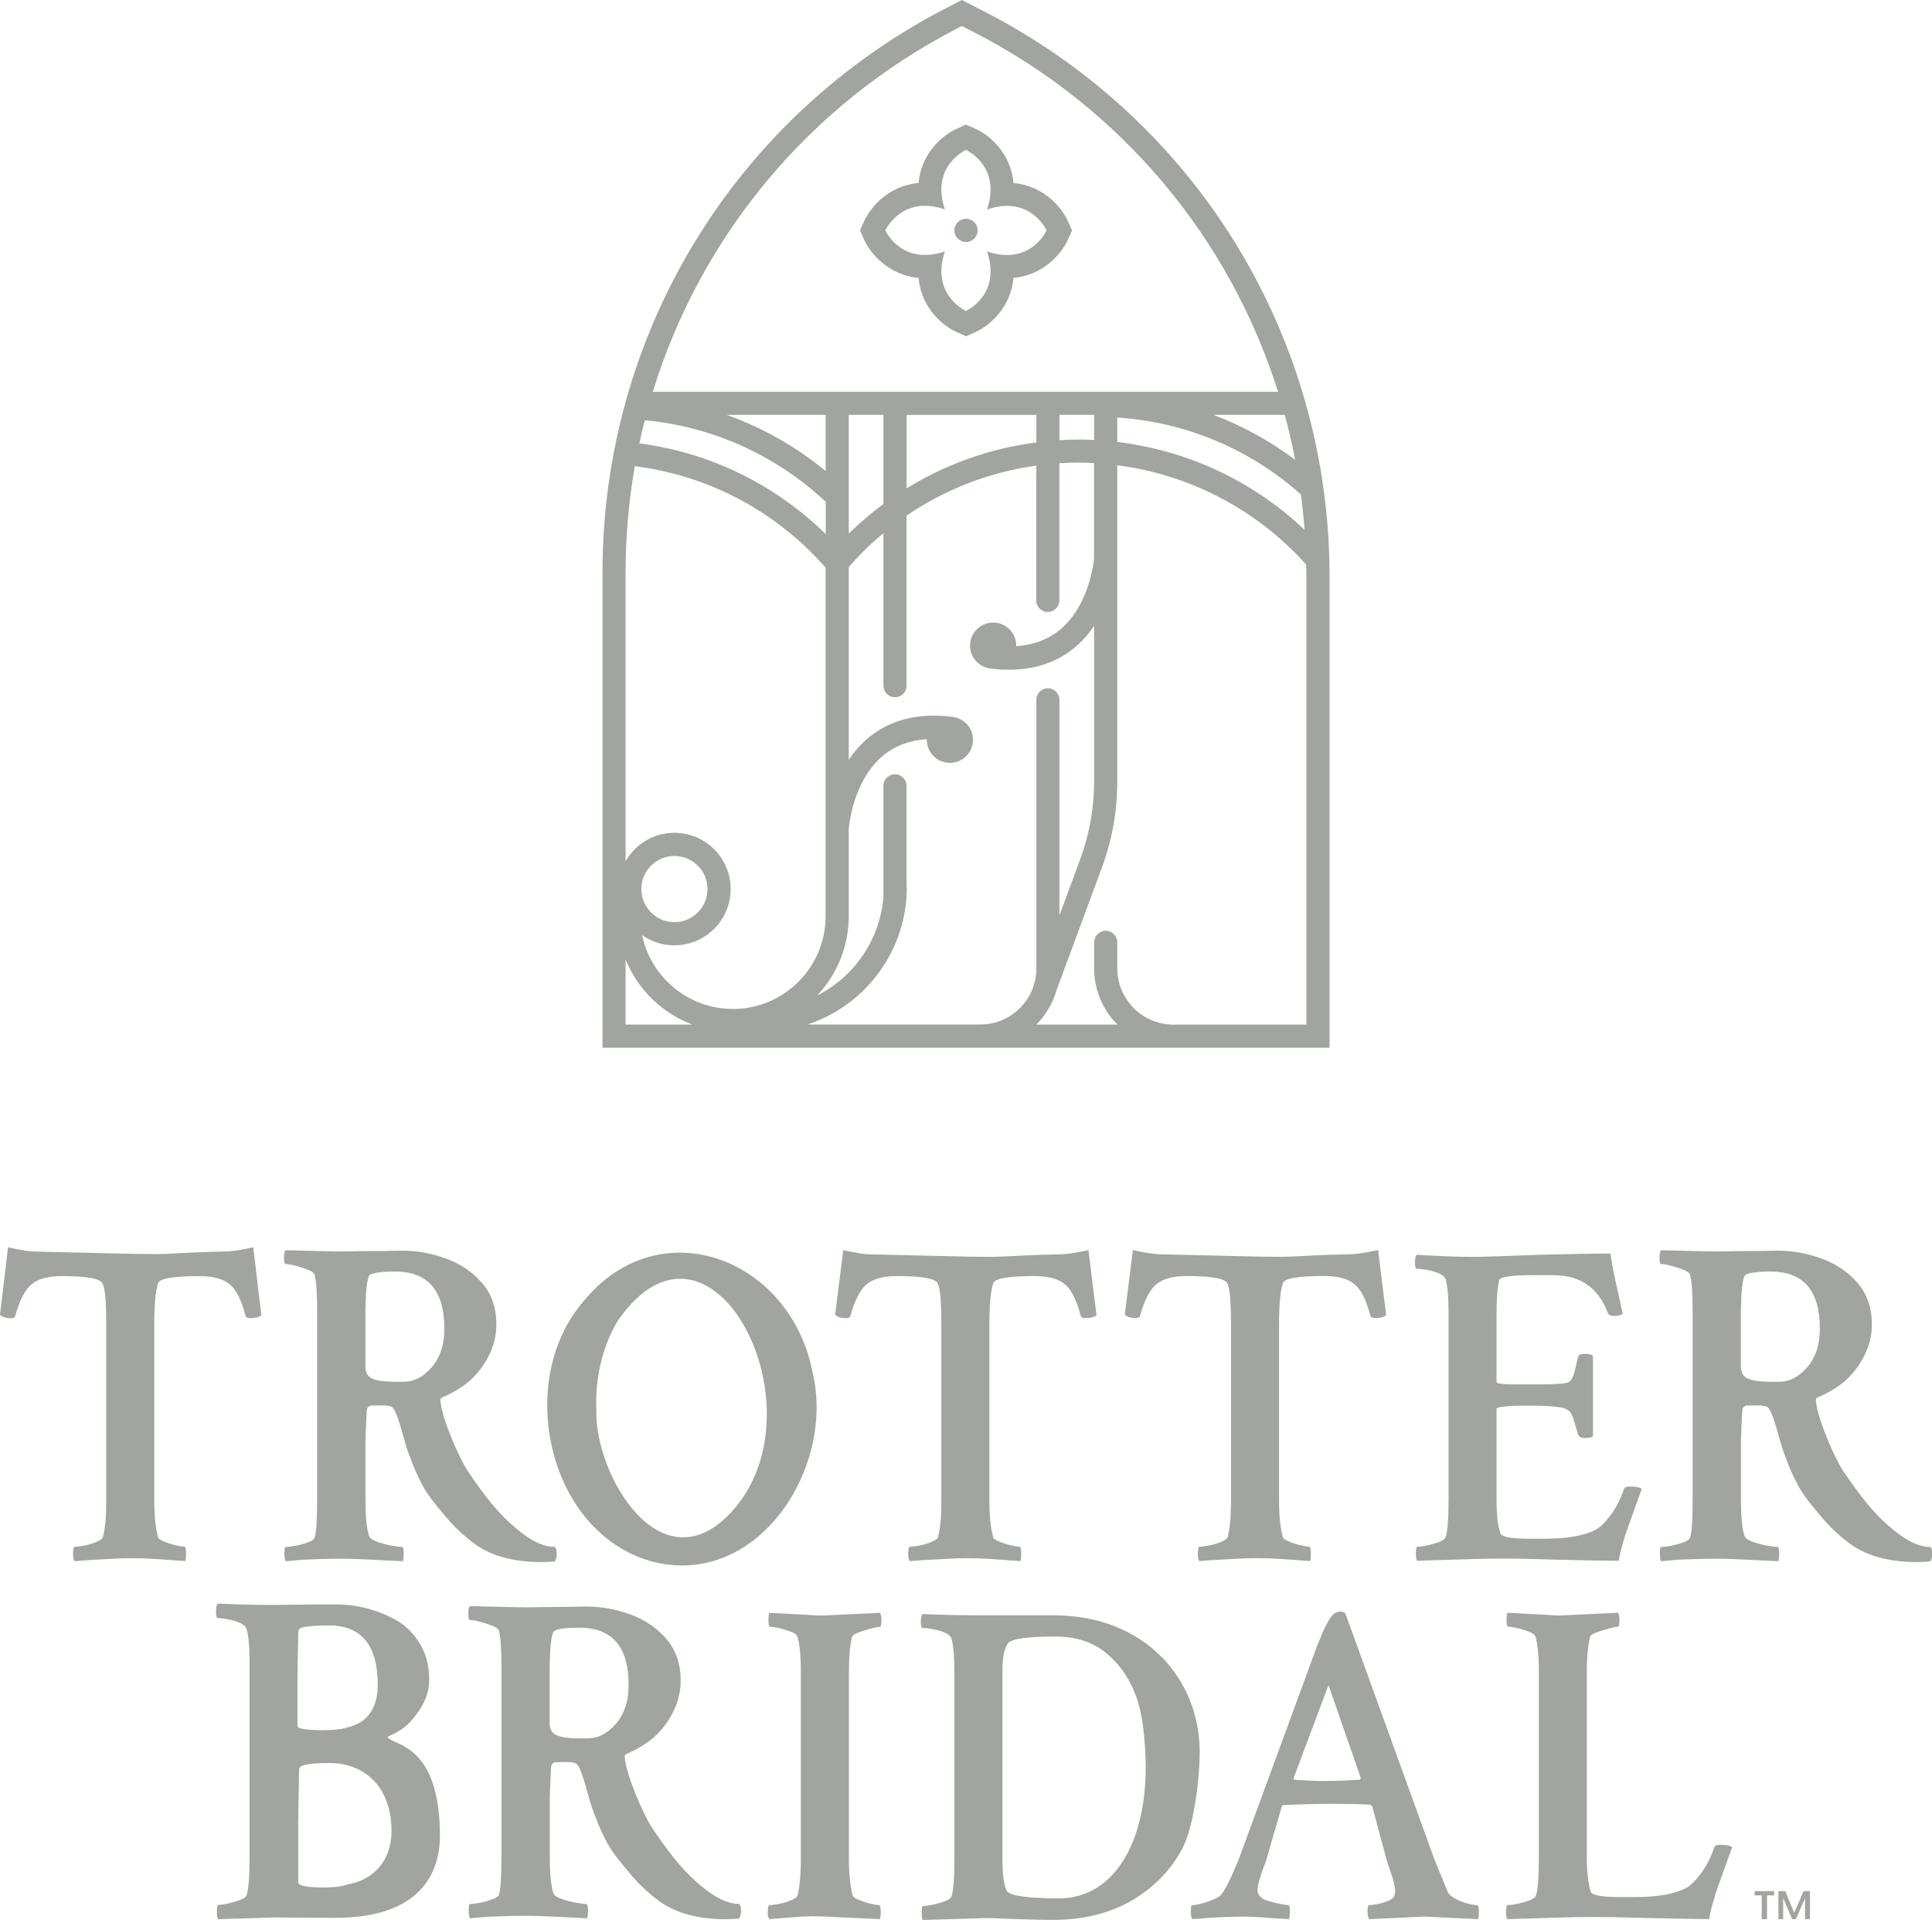 <svg viewBox="0 0 304.29 302.34" xmlns="http://www.w3.org/2000/svg" data-name="Layer 1" id="Layer_1">
  <defs>
    <style>
      .cls-1 {
        fill: #a1a5a0;
      }
    </style>
  </defs>
  <g>
    <path d="M209.41,90.87c0-37.75-20.87-71.89-54.46-89.1l-3.46-1.77-2.22,1.14c-33.54,17.22-54.38,51.35-54.38,89.06v74.79h114.52v-74.12ZM172.32,87.88c-.06.69-.78,7.5-5.41,11.31-1.86,1.53-4.17,2.38-6.85,2.57,0-.03,0-.06,0-.09,0-2.01-1.63-3.64-3.64-3.64s-3.64,1.63-3.64,3.64c0,1.84,1.37,3.34,3.13,3.59.02,0,.03,0,.05.01,1.02.13,2.01.19,2.97.19,4.05,0,7.52-1.16,10.32-3.48,1.24-1.03,2.25-2.2,3.07-3.42v24.51c0,4.13-.72,8.19-2.12,12.06l-3.34,9.02v-33.95c0-1.01-.82-1.82-1.82-1.82s-1.82.82-1.82,1.82v42.66c-.19,4.69-4.04,8.44-8.77,8.47h-27.28c8.53-2.8,14.84-10.52,15.58-19.79.02-.1.03-.2.03-.3v-.3c.02-.41.06-.81.06-1.23h-.06v-15.97c0-1.01-.82-1.82-1.82-1.82s-1.82.82-1.82,1.82v17.47c-.53,6.8-4.63,12.61-10.43,15.55,3.08-3.27,4.97-7.67,4.97-12.51v-13.91h.03c0-.07.56-7.39,5.42-11.38,1.86-1.53,4.15-2.38,6.84-2.57,0,.03,0,.06,0,.1,0,2.01,1.63,3.64,3.64,3.64s3.64-1.63,3.64-3.64c0-1.85-1.38-3.36-3.17-3.6h0c-5.36-.69-9.82.41-13.29,3.27-1.26,1.04-2.27,2.23-3.11,3.47v-30.34c1.69-1.93,3.51-3.72,5.46-5.33v24.02c0,1.01.82,1.82,1.82,1.82s1.82-.82,1.82-1.82v-26.78c6.09-4.16,13.08-6.86,20.43-7.88v21.23c0,1.01.82,1.82,1.82,1.82s1.82-.82,1.82-1.82v-21.6c1-.06,2.01-.1,3.02-.1.82,0,1.63.02,2.44.07v14.95ZM106.22,148.86c4.88,0,8.86-3.97,8.86-8.86s-3.97-8.86-8.86-8.86c-3.29,0-6.16,1.81-7.69,4.48v-45.41c0-5.7.5-11.32,1.45-16.8,11.64,1.47,22.24,7.09,30.05,15.98v54.9c0,7.98-6.44,14.48-14.39,14.59h-.2c-7.05,0-12.94-5.02-14.3-11.62,1.44,1.01,3.19,1.61,5.08,1.61ZM101.01,140c0-2.87,2.34-5.21,5.21-5.21s5.21,2.34,5.21,5.21-2.34,5.21-5.21,5.21-5.21-2.34-5.21-5.21ZM163.22,65.34v4.33c-7.28.94-14.24,3.41-20.43,7.23v-11.56h20.43ZM139.14,79.36c-1.92,1.42-3.74,2.98-5.46,4.66v-18.69h5.46v14.02ZM130.04,74.17c-4.65-3.83-9.93-6.83-15.58-8.84h15.58v8.84ZM101.55,66.18c10.55.96,20.62,5.48,28.39,12.74.03.03.07.04.11.07v5.11c-8.01-7.84-18.23-12.83-29.35-14.28.26-1.22.55-2.43.86-3.63ZM169.88,69.22c-1.01,0-2.02.03-3.02.09v-3.98h5.46v3.95c-.81-.04-1.62-.07-2.44-.07ZM203.99,72.41c-3.95-2.97-8.29-5.35-12.87-7.08h11.23c.63,2.33,1.18,4.69,1.64,7.08ZM175.97,65.75c10.68.69,20.88,4.94,28.9,12.09,0,0,.01,0,.02.01.25,1.85.44,3.7.58,5.58-8.1-7.68-18.44-12.52-29.5-13.83v-3.84ZM150.94,4.38l.55-.28,1.8.92c23.39,11.98,40.38,32.49,48,56.67h-98.47c7.51-24.45,24.56-45.21,48.13-57.31ZM98.53,151.08c1.91,4.73,5.74,8.47,10.53,10.26h-10.53v-10.26ZM205.76,161.35h-21c-4.85-.03-8.78-3.98-8.79-8.88v-4.08c0-1.01-.82-1.82-1.82-1.82s-1.82.82-1.82,1.82v4.13c0,3.45,1.41,6.57,3.67,8.83h-12.78c1.49-1.49,2.6-3.36,3.19-5.44h0s7.22-19.51,7.22-19.51c1.56-4.28,2.34-8.76,2.34-13.32v-49.81c11.42,1.46,21.99,6.97,29.76,15.65.01.65.03,1.3.03,1.96v70.47Z" class="cls-1"></path>
    <path d="M144.67,43.75c.42,4.73,3.81,7.57,6,8.54l1.49.66,1.48-.66c2.18-.98,5.56-3.82,5.99-8.53,4.77-.44,7.59-3.88,8.54-5.96l.68-1.5-.67-1.5c-.94-2.09-3.75-5.54-8.55-5.98-.42-4.73-3.81-7.57-6-8.54l-1.49-.66-1.48.66c-2.18.98-5.56,3.82-5.99,8.53-4.77.44-7.59,3.88-8.54,5.96l-.68,1.5.67,1.5c.94,2.09,3.75,5.54,8.54,5.98ZM145.68,32.41c.74,0,1.55.1,2.44.35.28.08.52.15.72.23-.08-.2-.15-.43-.23-.71-1.72-6.33,3.53-8.67,3.53-8.67,0,0,5.24,2.35,3.53,8.68-.08.28-.15.51-.23.71.2-.08.44-.15.72-.23.89-.24,1.7-.35,2.44-.35,4.5,0,6.24,3.87,6.24,3.87,0,0-1.74,3.87-6.24,3.87-.74,0-1.55-.1-2.44-.35-.28-.08-.52-.15-.72-.23.08.2.15.43.23.71,1.72,6.33-3.53,8.67-3.53,8.67,0,0-5.24-2.35-3.53-8.68.08-.28.15-.51.23-.71-.2.08-.44.15-.72.23-.89.24-1.7.35-2.44.35-4.5,0-6.24-3.87-6.24-3.87,0,0,1.74-3.87,6.24-3.87Z" class="cls-1"></path>
    <path d="M152.15,38.11c1.01,0,1.83-.82,1.83-1.83s-.82-1.83-1.83-1.83-1.83.82-1.83,1.83.82,1.83,1.83,1.83Z" class="cls-1"></path>
  </g>
  <g>
    <g>
      <g>
        <path d="M24.89,202.09c.22-.76,2.39-1.14,6.49-1.14,2.19,0,3.79.44,4.82,1.31,1.03.87,1.85,2.53,2.48,4.98.09.22.31.33.67.33.89,0,1.49-.16,1.81-.47l-1.27-10.69c-.98.22-1.85.39-2.61.5-.76.11-1.43.17-2.01.17-2.23.05-3.95.1-5.15.17-1.2.07-2.1.11-2.68.13-.58.02-1.08.05-1.51.07-.42.02-.97.03-1.64.03s-1.68-.01-3.04-.03c-1.36-.02-3.26-.07-5.69-.13s-5.65-.14-9.67-.23c-.58,0-1.25-.05-2.01-.17-.76-.11-1.63-.28-2.61-.5l-1.27,10.62c.36.36.94.54,1.74.54.4,0,.62-.13.67-.4.67-2.41,1.52-4.05,2.54-4.92,1.03-.87,2.63-1.31,4.82-1.31,3.88,0,6,.38,6.36,1.14.4.58.6,2.74.6,6.49v27.97c0,2.41-.18,4.26-.54,5.55-.09.22-.42.46-1,.7-.58.25-1.2.44-1.87.57-.67.13-1.18.2-1.54.2-.18,0-.27.4-.27,1.2,0,.54.09.89.27,1.07.36-.05,1.09-.1,2.21-.17,1.11-.07,2.31-.13,3.58-.2,1.27-.07,2.31-.1,3.11-.1,1.25,0,2.56.05,3.95.13,1.38.09,2.9.2,4.55.33.04-.13.08-.29.1-.47.02-.18.03-.38.03-.6,0-.8-.09-1.2-.27-1.2-.27,0-.74-.08-1.4-.23-.67-.16-1.28-.36-1.84-.6-.56-.24-.86-.46-.9-.64-.4-1.47-.6-3.41-.6-5.82v-27.9c0-2.94.2-5.04.6-6.29Z" class="cls-1"></path>
        <path d="M102.5,245.84c16.83,4.51,29.05-14.71,25.5-29.61-3.38-18.08-24.13-26.05-36.14-11.26-10.76,12.46-5.61,36.07,10.43,40.8l.21.06ZM97.4,207.84c14.71-21.02,32.92,14.53,17.52,30.55-10.88,11.32-21.26-6.03-21-16.38-.23-5.23,1.13-10.36,3.35-13.96l.13-.21Z" class="cls-1"></path>
        <path d="M147.66,202.09c.4.58.6,2.74.6,6.49v27.97c0,2.41-.18,4.26-.54,5.55-.09.22-.42.46-1,.7-.58.25-1.2.44-1.87.57-.67.13-1.18.2-1.54.2-.18,0-.27.4-.27,1.2,0,.54.09.89.27,1.07.36-.05,1.09-.1,2.21-.17,1.11-.07,2.31-.13,3.58-.2,1.27-.07,2.31-.1,3.11-.1,1.25,0,2.56.05,3.95.13,1.38.09,2.9.2,4.55.33.04-.13.08-.29.1-.47.02-.18.03-.38.03-.6,0-.8-.09-1.2-.27-1.2-.27,0-.74-.08-1.4-.23-.67-.16-1.28-.36-1.84-.6-.56-.24-.86-.46-.9-.64-.4-1.47-.6-3.41-.6-5.82v-27.9c0-2.94.2-5.04.6-6.29.22-.76,2.39-1.14,6.49-1.14,2.19,0,3.79.44,4.82,1.31,1.03.87,1.85,2.53,2.48,4.98.09.22.31.33.67.33.89,0,1.49-.16,1.81-.47l-1.27-10.24c-.98.22-1.85.39-2.61.5-.76.11-1.43.17-2.01.17-2.23.05-3.95.1-5.15.17-1.2.07-2.1.11-2.68.13-.58.02-1.08.05-1.51.07-.42.02-.97.03-1.64.03s-1.68-.01-3.04-.03c-1.36-.02-3.26-.07-5.69-.13s-5.65-.14-9.67-.23c-.58,0-1.25-.05-2.01-.17-.76-.11-1.63-.28-2.61-.5l-1.27,10.17c.36.36.94.54,1.74.54.4,0,.62-.13.67-.4.67-2.41,1.52-4.05,2.54-4.92,1.03-.87,2.63-1.31,4.82-1.31,3.88,0,6,.38,6.36,1.14Z" class="cls-1"></path>
        <path d="M179.56,207.17c.67-2.41,1.52-4.05,2.54-4.92,1.03-.87,2.63-1.31,4.82-1.31,3.88,0,6,.38,6.36,1.14.4.58.6,2.74.6,6.49v27.97c0,2.41-.18,4.26-.54,5.55-.09.22-.42.46-1,.7-.58.25-1.2.44-1.87.57-.67.13-1.18.2-1.54.2-.18,0-.27.4-.27,1.2,0,.54.09.89.27,1.07.36-.05,1.09-.1,2.21-.17,1.11-.07,2.31-.13,3.58-.2,1.27-.07,2.31-.1,3.11-.1,1.25,0,2.56.05,3.95.13,1.38.09,2.9.2,4.55.33.04-.13.08-.29.1-.47.02-.18.03-.38.03-.6,0-.8-.09-1.2-.27-1.2-.27,0-.74-.08-1.4-.23-.67-.16-1.28-.36-1.84-.6-.56-.24-.86-.46-.9-.64-.4-1.47-.6-3.41-.6-5.82v-27.9c0-2.94.2-5.04.6-6.29.22-.76,2.39-1.14,6.49-1.14,2.19,0,3.79.44,4.82,1.31,1.03.87,1.85,2.53,2.48,4.98.09.22.31.33.67.33.89,0,1.49-.16,1.81-.47l-1.27-10.24c-.98.22-1.85.39-2.61.5-.76.11-1.43.17-2.01.17-2.23.05-3.95.1-5.15.17-1.2.07-2.1.11-2.68.13-.58.02-1.08.05-1.51.07-.42.02-.97.03-1.64.03s-1.68-.01-3.04-.03c-1.36-.02-3.26-.07-5.69-.13s-5.65-.14-9.67-.23c-.58,0-1.25-.05-2.01-.17-.76-.11-1.63-.28-2.61-.5l-1.27,10.17c.36.36.94.54,1.74.54.4,0,.62-.13.67-.4Z" class="cls-1"></path>
        <path d="M243.92,245.58c5.58.13,9.26.2,11.04.2.09-.67.29-1.55.6-2.64.31-1.09.6-2,.87-2.71l2.14-5.95c-.27-.27-.89-.4-1.87-.4-.54,0-.85.13-.94.4-.49,1.52-1.18,2.88-2.07,4.08-.89,1.2-1.69,1.99-2.41,2.34-1.78.94-4.44,1.4-7.96,1.4h-2.47c-2.86,0-4.37-.29-4.55-.87-.4-1.16-.6-2.97-.6-5.42v-14.12c0-.36,1.61-.54,4.82-.54,3.48,0,5.53.18,6.16.54.4.27.62.44.67.5.04.07.18.35.4.84.09.31.2.68.33,1.1.13.42.29.95.47,1.57.13.36.49.54,1.07.54.67,0,1.09-.09,1.27-.27v-12.65c-.22-.22-.65-.33-1.27-.33-.67,0-1.03.16-1.07.47-.13.54-.27,1.09-.4,1.67-.27,1.34-.65,2.12-1.14,2.34-.53.22-2.07.33-4.62.33h-3.75c-1.96,0-2.94-.13-2.94-.4v-10.51c0-2.36.13-4.17.4-5.42.04-.58,1.74-.87,5.08-.87h3.48c4.24,0,7.09,1.99,8.57,5.95.13.31.45.47.94.47.71,0,1.18-.11,1.41-.33l-.87-3.95c-.27-1.16-.49-2.21-.67-3.14-.18-.94-.31-1.74-.4-2.41-2.54,0-6.29.07-11.24.2-2.45.09-4.55.17-6.29.23-1.74.07-3.1.1-4.08.1-1.52,0-3.01-.03-4.48-.1-1.47-.07-2.94-.14-4.42-.23-.18.18-.27.58-.27,1.2,0,.67.09,1,.27,1,.45,0,1.01.07,1.71.2s1.32.32,1.87.57c.56.25.88.55.97.9.31.94.47,2.77.47,5.49v29.04c0,3.17-.16,5.2-.47,6.09-.09.27-.44.51-1.04.74-.6.22-1.23.4-1.87.54-.65.13-1.17.2-1.57.2-.13,0-.2.38-.2,1.14,0,.58.07.94.2,1.07l8.9-.27c1.16-.04,2.72-.07,4.68-.07s4.35.04,7.16.13Z" class="cls-1"></path>
        <path d="M85.31,245.98c-4.64,0-8.3-1.06-10.97-3.18-1.56-1.19-3-2.58-4.31-4.17-1.32-1.59-2.6-3.07-3.45-4.67-1.39-2.62-1.73-3.85-2.16-4.92-.75-1.81-1.72-6.79-2.69-7.47-.54-.37-2.15-.24-3.18-.24-.42,0-.76.32-.78.74-.07,1.36-.21,4.2-.21,4.76v9.34c0,2.56.18,4.44.54,5.63.09.35.48.66,1.17.93.69.26,1.44.47,2.24.63s1.41.23,1.81.23c.18,0,.27.38.27,1.13,0,.4-.05.77-.13,1.13-4.86-.26-8.03-.4-9.5-.4-1.2,0-2.55.02-4.05.07-1.49.04-2.69.11-3.58.2l-1.34.13c-.13-.22-.2-.62-.2-1.19,0-.71.07-1.06.2-1.06.4,0,.94-.07,1.61-.2.67-.13,1.3-.31,1.91-.53.6-.22.95-.46,1.04-.73.27-.79.4-2.8.4-6.02v-29.98c0-2.52-.13-4.33-.4-5.43-.09-.26-.44-.52-1.04-.76-.6-.24-1.25-.45-1.94-.63-.69-.18-1.22-.27-1.57-.27-.18,0-.27-.33-.27-.99s.09-1.06.27-1.19c4.77.13,7.74.2,8.9.2,2.18-.04,3.88-.07,5.08-.07s2.12,0,2.74-.03c.62-.02,1.16-.03,1.61-.03,2.36,0,4.68.42,6.96,1.26,2.28.84,4.16,2.12,5.65,3.84,1.49,1.72,2.24,3.91,2.24,6.56,0,1.59-.36,3.14-1.07,4.63-.71,1.5-1.67,2.83-2.88,3.97-1.2,1.15-3.07,2.23-4.58,2.85-.36.13-.29.46-.27.66.26,2.82,3,8.99,4.25,10.87,1.25,1.88,2.5,3.59,3.75,5.13,1.56,1.9,3.24,3.52,5.05,4.87,1.81,1.35,3.47,2.02,4.98,2.02.18.22.27.57.27,1.06s-.09.88-.27,1.19c-.27.04-.57.08-.9.1-.33.02-.72.03-1.17.03ZM61.83,217.59h1.74c1.65,0,3.13-.77,4.45-2.32,1.31-1.54,1.97-3.55,1.97-6.03,0-6-2.59-9.01-7.76-9.01-1.92,0-3.21.16-3.88.46-.53.22-.8,2.52-.8,6.89v7.61c0,.97.38,1.61,1.14,1.92.76.31,1.81.46,3.14.46Z" class="cls-1"></path>
        <path d="M301.95,245.98c-4.64,0-8.3-1.06-10.97-3.18-1.56-1.19-3-2.58-4.31-4.17-1.32-1.59-2.6-3.07-3.45-4.67-1.39-2.62-1.73-3.85-2.16-4.92-.75-1.81-1.72-6.79-2.69-7.47-.54-.37-2.15-.24-3.18-.24-.42,0-.76.32-.78.74-.07,1.36-.21,4.2-.21,4.76v9.34c0,2.56.18,4.44.54,5.63.09.35.48.66,1.17.93.69.26,1.44.47,2.24.63s1.41.23,1.81.23c.18,0,.27.38.27,1.13,0,.4-.05.77-.13,1.13-4.86-.26-8.03-.4-9.5-.4-1.2,0-2.55.02-4.05.07-1.49.04-2.69.11-3.58.2l-1.34.13c-.13-.22-.2-.62-.2-1.19,0-.71.07-1.06.2-1.06.4,0,.94-.07,1.61-.2.67-.13,1.3-.31,1.91-.53.6-.22.95-.46,1.04-.73.27-.79.4-2.8.4-6.02v-29.98c0-2.52-.13-4.33-.4-5.43-.09-.26-.44-.52-1.04-.76-.6-.24-1.25-.45-1.94-.63-.69-.18-1.22-.27-1.57-.27-.18,0-.27-.33-.27-.99s.09-1.06.27-1.19c4.77.13,7.74.2,8.9.2,2.18-.04,3.88-.07,5.08-.07s2.12,0,2.74-.03c.62-.02,1.16-.03,1.61-.03,2.36,0,4.68.42,6.96,1.26,2.28.84,4.16,2.12,5.65,3.84,1.49,1.72,2.24,3.91,2.24,6.56,0,1.59-.36,3.14-1.07,4.63-.71,1.5-1.67,2.83-2.88,3.97-1.2,1.15-3.07,2.23-4.58,2.85-.36.13-.29.46-.27.66.26,2.82,3,8.99,4.25,10.87,1.25,1.88,2.5,3.59,3.75,5.13,1.56,1.9,3.24,3.52,5.05,4.87,1.81,1.35,3.47,2.02,4.98,2.02.18.22.27.57.27,1.06s-.09.88-.27,1.19c-.27.04-.57.08-.9.1-.33.02-.72.03-1.17.03ZM278.47,217.59h1.74c1.65,0,3.13-.77,4.45-2.32,1.31-1.54,1.97-3.55,1.97-6.03,0-6-2.59-9.01-7.76-9.01-1.92,0-3.21.16-3.88.46-.53.22-.8,2.52-.8,6.89v7.61c0,.97.38,1.61,1.14,1.92.76.31,1.81.46,3.14.46Z" class="cls-1"></path>
      </g>
      <g>
        <path d="M61.17,273.71c-.18-.14-.09-.28.27-.41.75-.29,1.45-.75,2.11-1.21.82-.58,1.71-1.58,2.64-3,.94-1.47,1.41-3.01,1.41-4.62,0-2.12-.48-3.98-1.44-5.59-.96-1.61-2.2-2.85-3.71-3.73-2.99-1.66-6.15-2.49-9.5-2.49h-4.01l-5.75.07c-2.99,0-5.95-.07-8.9-.21-.18.18-.27.6-.27,1.24,0,.69.09,1.04.27,1.04.45,0,1.01.07,1.71.21s1.32.33,1.87.59c.56.25.88.56.97.93.31.97.47,2.85.47,5.66v29.96c0,3.27-.16,5.36-.47,6.28-.09.28-.44.53-1.04.76-.6.23-1.23.41-1.87.55-.65.14-1.17.21-1.57.21-.13,0-.2.39-.2,1.17,0,.6.07.97.2,1.1l8.9-.28,9.5.07c13.59,0,16.53-7.2,16.53-12.94,0-14.19-7.03-14.2-8.1-15.37ZM46.85,263.7l.13-6.63c0-.41.18-.67.54-.76.8-.23,2.23-.35,4.28-.35,5.13,0,7.69,3.11,7.69,9.32,0,3.77-1.63,6.03-4.88,6.76-.85.28-2.1.41-3.75.41-2.68,0-4.01-.23-4.01-.69v-8.08ZM46.97,286.8l.13-7.87c0-.49.18-.79.54-.9.8-.27,2.23-.41,4.28-.41,5.13,0,9.75,3.41,9.75,10.79,0,4.48-2.82,7.67-6.94,8.32-.85.33-2.1.49-3.75.49-2.68,0-4.01-.27-4.01-.82v-9.59Z" class="cls-1"></path>
        <path d="M133.81,260.23c.09-.96.22-1.8.4-2.51.09-.22.44-.45,1.04-.67.6-.22,1.24-.42,1.91-.6.67-.18,1.14-.27,1.4-.27.18,0,.27-.38.27-1.14,0-.31-.07-.67-.2-1.07l-8.56.4c-.58.05-1.31.03-2.17-.03-.87-.07-1.86-.12-2.98-.17l-3.75-.2c-.09.09-.13.49-.13,1.2,0,.67.09,1,.27,1,.36,0,.86.08,1.5.23.65.16,1.25.35,1.81.57.56.22.88.47.97.74.36,1.16.54,3.03.54,5.62v29.58c0,1.16-.05,2.21-.13,3.14-.09.94-.22,1.76-.4,2.48-.09.22-.42.46-1,.7-.58.25-1.2.44-1.87.57s-1.18.2-1.54.2c-.18,0-.27.42-.27,1.27,0,.45.09.76.27.94,1.07-.09,2.43-.2,4.08-.33,1.65-.13,3.26-.16,4.82-.07l8.5.4c.09-.36.13-.67.13-.94,0-.85-.09-1.27-.27-1.27-.27,0-.73-.08-1.37-.23-.65-.16-1.25-.36-1.81-.6-.56-.24-.88-.46-.97-.64-.4-1.56-.6-3.57-.6-6.02v-28.91c0-1.29.04-2.42.13-3.38Z" class="cls-1"></path>
        <path d="M182.81,260.79c-1.99-2.01-4.42-3.58-7.29-4.72-2.88-1.14-6.12-1.71-9.74-1.71h-11.58c-2.99,0-5.95-.07-8.9-.2-.18.18-.27.58-.27,1.2,0,.67.09,1,.27,1,.45,0,1.01.07,1.71.2s1.32.32,1.87.57c.56.25.88.55.97.9.31.94.47,2.77.47,5.49v29.04c0,3.17-.16,5.2-.47,6.09-.09.27-.44.51-1.04.74-.6.22-1.23.4-1.87.54-.65.13-1.17.2-1.57.2-.13,0-.2.38-.2,1.14,0,.58.07.94.2,1.07l8.9-.27c.62-.04,1.43-.04,2.41,0,.98.05,2.16.09,3.55.13,1.38.04,2.53.08,3.45.1.91.02,1.59.03,2.04.03,4.82,0,8.97-1,12.45-3.01,3.48-2.01,6.14-4.72,8-8.13,1.85-3.41,2.78-11.01,2.78-15.29,0-2.9-.52-5.64-1.57-8.23-1.05-2.59-2.56-4.88-4.55-6.89ZM166.79,298.93c-4.73,0-7.45-.36-8.16-1.07-.49-.85-.74-2.5-.74-4.95v-29.98c0-2.01.29-3.39.87-4.15.54-.71,2.94-1.07,7.23-1.07h.33c3.03,0,5.59.8,7.66,2.41,2.07,1.61,3.66,3.76,4.75,6.46,1.09,2.7,1.44,5.73,1.64,9.07.81,13.55-4.53,23.29-13.58,23.29Z" class="cls-1"></path>
        <path d="M232.65,300.01c-.36,0-.87-.09-1.54-.27-.67-.18-1.32-.43-1.94-.77-.62-.33-1.03-.72-1.2-1.17-.31-.76-.64-1.55-.97-2.38-.33-.82-.68-1.66-1.04-2.51l-14.05-38.81c-.22-.22-.49-.33-.8-.33-.45,0-.82.16-1.14.47-.58.49-1.4,2.1-2.48,4.82l-12.44,33.86c-.45,1.07-.87,2.04-1.27,2.91s-.83,1.64-1.27,2.31c-.18.31-.59.61-1.24.9-.65.29-1.32.52-2.01.7-.69.18-1.22.27-1.57.27-.09,0-.13.4-.13,1.2,0,.49.09.82.27,1,2.1-.18,3.77-.29,5.02-.33,1.25-.04,2.32-.07,3.21-.07s1.86.05,2.91.13c1.05.09,2.4.18,4.05.27.04-.13.08-.3.1-.5.02-.2.03-.46.03-.77,0-.58-.07-.89-.2-.94-.22,0-.62-.06-1.2-.17-.58-.11-1.15-.24-1.71-.4-.56-.16-.97-.32-1.24-.5-.49-.36-.74-.8-.74-1.34,0-.31.1-.84.3-1.57.2-.74.52-1.66.97-2.78l2.54-8.72c0-.18.13-.27.4-.27,2.68-.13,5.22-.2,7.63-.2,1.2,0,2.29.01,3.25.03.96.02,1.8.06,2.51.1.13,0,.29.09.47.27l2.34,8.72c.4,1.12.71,2.05.94,2.81.22.76.33,1.36.33,1.81,0,.31-.07.6-.2.87-.18.36-.74.67-1.67.94-.94.27-1.67.4-2.21.4-.18,0-.27.31-.27.94,0,.67.09,1.09.27,1.27l8.7-.4,8.43.4c.09-.18.13-.51.13-1,0-.8-.09-1.2-.27-1.2ZM214.19,280.25c-2.05.13-3.88.2-5.49.2s-3.26-.07-4.82-.2c-.09,0-.13-.09-.13-.27l5.49-14.63,5.08,14.63-.13.27Z" class="cls-1"></path>
        <path d="M269.98,290.91c-.49,1.52-1.18,2.88-2.07,4.08s-1.69,1.99-2.41,2.34c-1.78.94-4.44,1.4-7.96,1.4h-2.47c-2.86,0-4.37-.29-4.55-.87-.4-1.43-.6-3.21-.6-5.35v-28.91c0-1.29.04-2.42.13-3.38.09-.96.22-1.8.4-2.51.09-.22.44-.45,1.04-.67.6-.22,1.24-.42,1.91-.6.67-.18,1.14-.27,1.4-.27.18,0,.27-.38.27-1.14,0-.31-.07-.67-.2-1.07l-8.56.4c-.58.05-1.31.03-2.17-.03-.87-.07-1.86-.12-2.98-.17l-3.75-.2c-.09.09-.13.49-.13,1.2,0,.67.09,1,.27,1,.36,0,.86.08,1.5.23.65.16,1.25.35,1.81.57.56.22.88.47.97.74.36,1.16.54,3.06.54,5.69v29.04c0,3.17-.16,5.2-.47,6.09-.09.27-.44.51-1.04.74-.6.22-1.23.4-1.87.54-.65.13-1.17.2-1.57.2-.13,0-.2.38-.2,1.14,0,.58.07.94.2,1.07l8.9-.27c1.16-.04,2.72-.07,4.68-.07s4.35.04,7.16.13c5.58.13,9.26.2,11.04.2.09-.67.29-1.55.6-2.64.31-1.09.6-2,.87-2.71l2.14-5.95c-.27-.27-.89-.4-1.87-.4-.54,0-.85.13-.94.4Z" class="cls-1"></path>
        <path d="M114.34,302.22c-4.64,0-8.3-1.06-10.97-3.19-1.56-1.2-3-2.59-4.31-4.19-1.32-1.59-2.6-3.08-3.45-4.68-1.39-2.63-1.73-3.86-2.16-4.93-.75-1.82-1.72-6.82-2.69-7.5-.54-.37-2.15-.24-3.18-.24-.42,0-.76.33-.78.74-.07,1.36-.21,4.21-.21,4.78v9.37c0,2.57.18,4.45.54,5.65.09.36.48.67,1.17.93.69.27,1.44.48,2.24.63s1.41.23,1.81.23c.18,0,.27.38.27,1.13,0,.4-.05.78-.13,1.13-4.86-.27-8.03-.4-9.5-.4-1.2,0-2.55.02-4.05.07-1.49.04-2.69.11-3.58.2l-1.34.13c-.13-.22-.2-.62-.2-1.2,0-.71.07-1.06.2-1.06.4,0,.94-.07,1.61-.2.67-.13,1.3-.31,1.91-.53.6-.22.95-.47,1.04-.73.27-.8.4-2.81.4-6.05v-30.09c0-2.52-.13-4.34-.4-5.45-.09-.27-.44-.52-1.04-.76-.6-.24-1.25-.45-1.94-.63-.69-.18-1.22-.27-1.57-.27-.18,0-.27-.33-.27-1s.09-1.06.27-1.2c4.77.13,7.74.2,8.9.2,2.18-.04,3.88-.07,5.08-.07s2.12,0,2.74-.03c.62-.02,1.16-.03,1.61-.03,2.36,0,4.68.42,6.96,1.26,2.28.84,4.16,2.13,5.65,3.86,1.49,1.73,2.24,3.92,2.24,6.58,0,1.59-.36,3.15-1.07,4.65-.71,1.51-1.67,2.84-2.88,3.99-1.2,1.15-3.07,2.24-4.58,2.86-.36.13-.29.46-.27.67.26,2.83,3,9.03,4.25,10.91,1.25,1.88,2.5,3.6,3.75,5.15,1.56,1.91,3.24,3.53,5.05,4.88,1.81,1.35,3.47,2.03,4.98,2.03.18.22.27.58.27,1.06s-.09.89-.27,1.2c-.27.04-.57.08-.9.1-.33.02-.72.03-1.17.03ZM90.85,273.73h1.74c1.65,0,3.13-.77,4.45-2.33,1.31-1.55,1.97-3.57,1.97-6.05,0-6.02-2.59-9.04-7.76-9.04-1.92,0-3.21.16-3.88.47-.53.22-.8,2.53-.8,6.91v7.64c0,.98.38,1.62,1.14,1.93.76.31,1.81.47,3.14.47Z" class="cls-1"></path>
      </g>
    </g>
    <path d="M276.35,298.46v-.67h3.08v.67h-1.12v3.76h-.84v-3.76h-1.12ZM280.1,302.21v-4.42h1.07l1.42,3.43,1.48-3.43h1v4.42h-.78v-3.3l-1.43,3.3h-.6l-1.41-3.32v3.32h-.75Z" class="cls-1"></path>
  </g>
</svg>